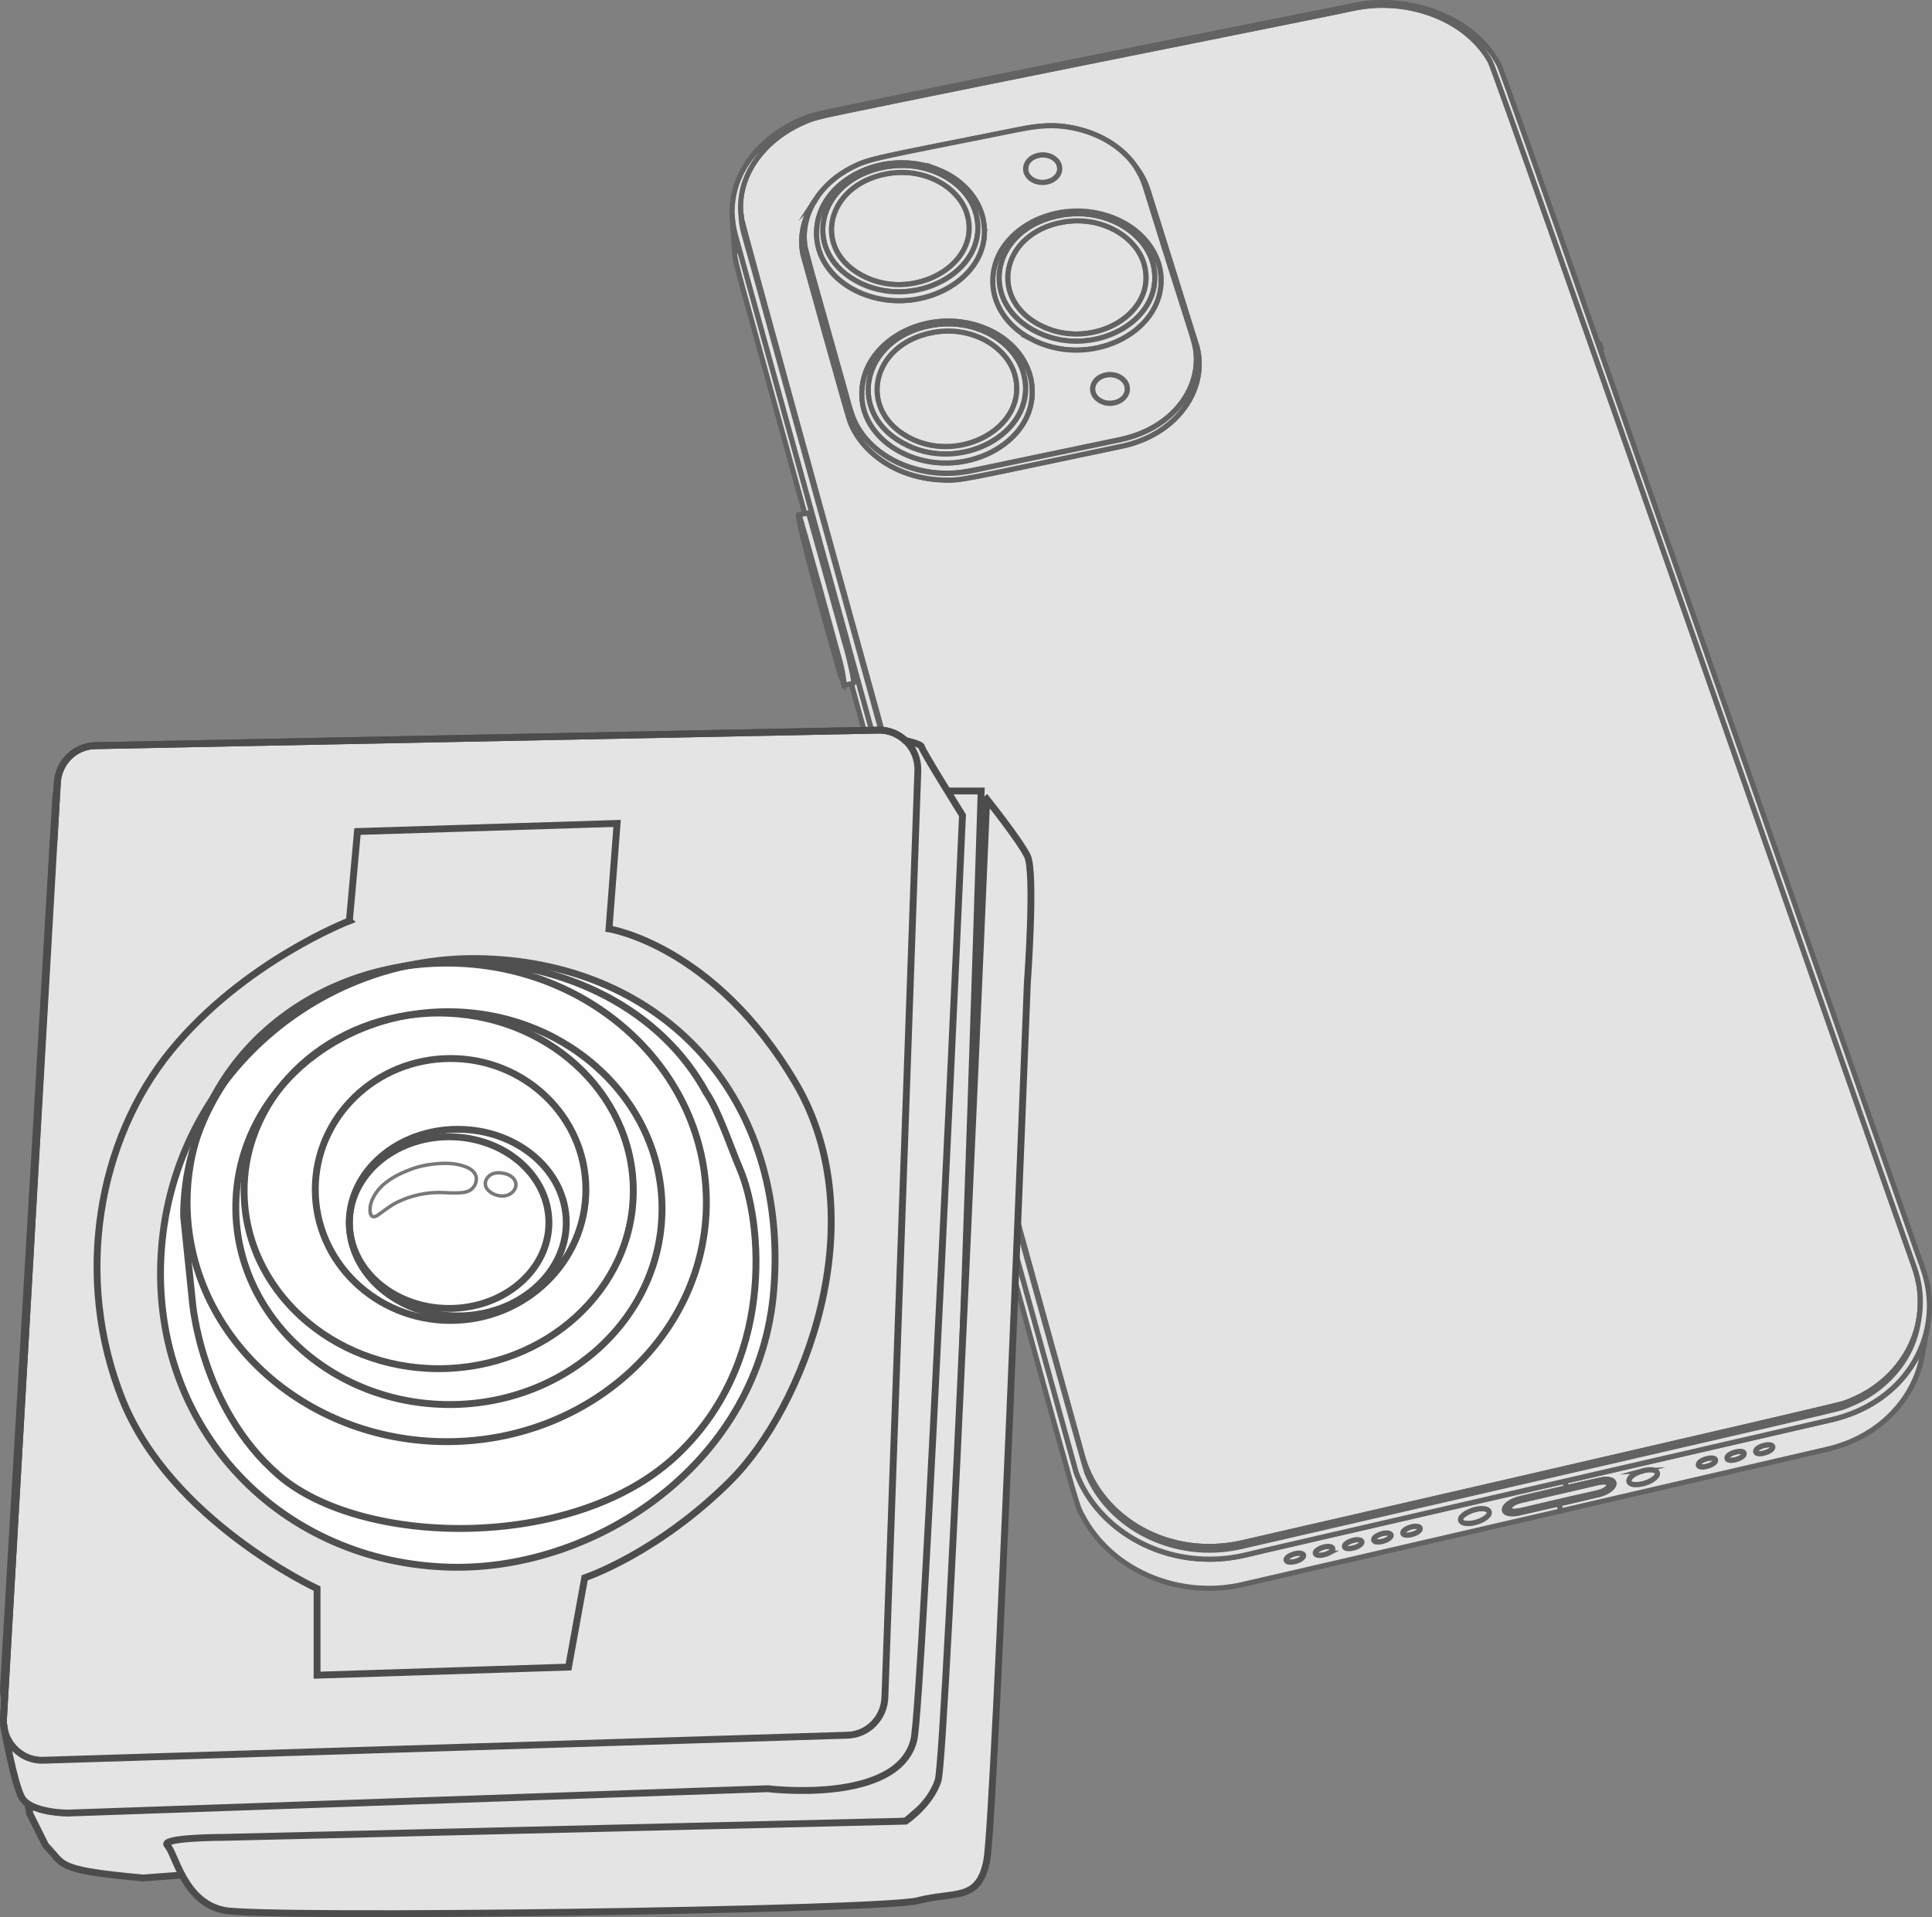 <?xml version="1.0" encoding="UTF-8"?>
<svg xmlns="http://www.w3.org/2000/svg" id="_图层_2" data-name="图层 2" viewBox="0 0 281.58 279.45">
  <rect x="0" y="0" width="281.58" height="279.45" fill="#808080" stroke="none"/>
  <defs>
    <style>
      .cls-1 {
        fill: #e4e4e4;
      }

      .cls-1, .cls-2, .cls-3, .cls-4, .cls-5 {
        stroke-miterlimit: 10;
      }

      .cls-1, .cls-3, .cls-5 {
        stroke: #4c4c4c;
      }

      .cls-2 {
        stroke-width: .75px;
      }

      .cls-2, .cls-3, .cls-4 {
        fill: #fff;
      }

      .cls-2, .cls-4 {
        stroke: #5a5a5a;
      }

      .cls-6 {
        opacity: .97;
      }

      .cls-4 {
        opacity: .82;
        stroke-width: .5px;
      }

      .cls-5 {
        fill: none;
      }

      .cls-7 {
        opacity: .78;
      }
    </style>
  </defs>
  <g id="_图层_1-2" data-name="图层 1">
    <g class="cls-7">
      <path class="cls-2" d="m279.64,187.13c.32,1.8.3,3.58,0,5.29-.02.09-.03.18-.05.27,0,.04-.01.07-.02.1-1.09,5.24-5.03,9.77-10.91,11.79-1.61.56-87.66,20.32-87.71,20.33-10.7,2.37-20.48-3.57-23.1-12.3-.01-.05-49.62-179.38-49.82-180.83-.01-.08-.02-.15-.03-.23-.81-6.52,4.21-12.33,11.09-14.46,2.14-.66,70.82-14.33,76.39-15.52,1.63-.35,2.84-.63,4.52-.76,6.81-.5,14.02,2.47,17.18,8.12,1.06,1.9,57.37,163.34,61.39,174.58.47,1.3.81,2.25,1.06,3.6Zm-116.19-122.08c8.1-1.69,12.55-8.28,11.04-14.39-.07-.26-7.16-22.88-7.17-22.93-.37-1.17-.87-2.18-1.72-3.32,0,0-.01-.02-.02-.03-.02-.03-.04-.07-.07-.1-1.89-2.76-4.96-4.59-8.23-5.41-3.59-.91-6.23-.49-8.96.06-20.94,4.19-21.58,4.18-24.22,5.54-2.17,1.12-3.99,2.71-5.21,4.6l-.32.5c-1.51,2.35-2.01,4.99-1.54,7.45.05.25,6.45,23.31,6.86,24.4,1.66,4.41,6.69,8.29,13.51,8.53,2.86.1,2.57,0,26.06-4.91Z"></path>
      <path class="cls-2" d="m255.87,211.55c.06-.79,2.74-1.38,2.5-.52-.19.69-2.56,1.3-2.5.52Z"></path>
      <path class="cls-2" d="m251.7,212.52c.06-.78,2.74-1.39,2.51-.52-.19.7-2.56,1.3-2.51.52Z"></path>
      <path class="cls-2" d="m247.52,213.48c.05-.78,2.74-1.39,2.51-.52-.18.69-2.56,1.3-2.51.52Z"></path>
      <path class="cls-2" d="m239.38,214.41c2.14-.59,3.08.44,1.2,1.46-.59.32-1.34.53-2.02.55-1.86.08-1.4-1.4.83-2.01Z"></path>
      <path class="cls-2" d="m239.38,214.41c-2.23.61-2.69,2.09-.83,2.01.68-.02,1.44-.24,2.02-.55,1.88-1.02.94-2.05-1.2-1.46Zm-6.04,3.36c2.26-.75,2.61-2.3.4-2.11-.29.02-2.78.59-5.44,1.2l-.21-.94c19.76-4.56,38.73-8.93,38.93-8.98,7.9-1.88,12.79-7.44,13.93-13.68,0,0-.8,4.37-.8,4.37-1.21,6.6-6.53,11.94-13.85,13.63l-38.84,8.99-.24-1.03c2.9-.67,5.86-1.37,6.12-1.45Zm25.03-6.74c.24-.87-2.44-.28-2.5.52-.06.78,2.31.18,2.5-.52Zm-4.17.96c.24-.87-2.45-.26-2.51.52-.05.78,2.32.18,2.51-.52Zm-4.17.97c.23-.87-2.46-.26-2.51.52-.05.78,2.33.18,2.51-.52Z"></path>
      <path class="cls-2" d="m231.12,216.53c1.41-.31,2.42-.68,3.1-.45.36.12.44.42.13.76-.5.54-1.36.74-1.97.87-10.83,2.41-11.32,2.8-12.12,2.53-.36-.12-.45-.42-.13-.76.36-.39.99-.64,1.5-.76.16-.04,8.65-2,9.49-2.19Z"></path>
      <path class="cls-2" d="m233.54,50.14c-.26.06-.17,1.11-.14,1.37-.15-.42-.3-.84-.44-1.25l.58-.12Z"></path>
      <path class="cls-2" d="m221.66,218.41s3.44-.81,6.64-1.55c2.65-.61,5.15-1.17,5.44-1.2,2.21-.19,1.86,1.36-.4,2.11-.26.09-3.21.78-6.12,1.45-2.9.67-5.74,1.32-5.77,1.33-3.08.63-2.83-1.4.21-2.15Zm-1.4,1.84c.8.27,1.29-.12,12.12-2.53.61-.14,1.47-.33,1.97-.87.32-.34.23-.64-.13-.76-.68-.23-1.69.14-3.1.45-.84.19-9.33,2.15-9.49,2.19-.51.12-1.14.37-1.5.76-.31.34-.23.64.13.76Z"></path>
      <path class="cls-2" d="m214.86,220.08c2.14-.58,3.11.46,1.22,1.47-.59.31-1.35.52-2.03.55-.58.01-1.29-.13-1.16-.71.12-.55,1.3-1.13,1.97-1.3Z"></path>
      <path class="cls-2" d="m205.65,222.58c1.29-.35,1.89.28.75.88-.65.34-1.94.54-1.95-.03,0-.38.79-.74,1.2-.85Z"></path>
      <path class="cls-2" d="m201.4,223.56c1.29-.35,1.89.28.75.88-.65.35-1.94.54-1.95-.03,0-.38.79-.75,1.2-.86Z"></path>
      <path class="cls-2" d="m197.15,224.54c1.29-.35,1.9.28.76.88-.64.34-1.94.54-1.95-.03,0-.37.79-.74,1.2-.85Z"></path>
      <path class="cls-2" d="m192.9,225.53c1.29-.35,1.9.28.76.88-.64.34-1.94.54-1.96-.03-.01-.38.79-.74,1.2-.85Z"></path>
      <path class="cls-2" d="m188.64,226.51c1.29-.34,1.91.28.76.88-.64.34-1.94.54-1.96-.03-.01-.38.79-.75,1.2-.86Z"></path>
      <path class="cls-2" d="m169.22,40.42c0,.08.01.15.01.23v-.23Z"></path>
      <path class="cls-2" d="m166.72,38.38c2.19,7.25-7.31,12.72-14.72,9.24-8.11-3.81-6.19-13.64,2.9-15.25,5.62-1,10.64,2.08,11.82,6Z"></path>
      <path class="cls-2" d="m164.24,56.19c.55,1.84-1.85,3.23-3.72,2.34-2.03-.97-1.55-3.47.74-3.87,1.42-.25,2.68.54,2.98,1.54Z"></path>
      <path class="cls-2" d="m154.38,24.1c.52,1.78-1.83,3.1-3.64,2.25-1.99-.93-1.52-3.34.74-3.73,1.41-.24,2.63.53,2.91,1.47Z"></path>
      <path class="cls-2" d="m150.41,56.39c0,.07.01.14.01.2v-.2Z"></path>
      <path class="cls-2" d="m150.41,56.39c0-.1-.02-.2-.03-.31.01.1.02.21.03.31Z"></path>
      <path class="cls-2" d="m147.9,54.58c2.13,7.38-7.53,12.97-14.96,9.44-8.15-3.87-6.14-13.87,3.02-15.56,5.71-1.06,10.78,2.09,11.94,6.12Z"></path>
      <path class="cls-2" d="m152,47.62c7.41,3.48,16.91-1.99,14.72-9.24-1.19-3.92-6.21-7-11.82-6-9.09,1.61-11.01,11.44-2.9,15.25Zm-.62.92c-9.13-4.28-6.98-15.35,3.26-17.17,6.33-1.13,11.98,2.34,13.32,6.76,2.47,8.15-8.22,14.33-16.58,10.41Z"></path>
      <path class="cls-2" d="m144.67,41.18c-.17-7.61,9.4-12.68,17.64-9.4,3.47,1.39,5.69,3.9,6.53,6.6.18.58.3,1.17.35,1.74,0,.1.02.2.02.29,0,.08.01.15.01.23.43,8.05-10.65,13.19-18.99,8.77-3.68-1.96-5.51-5.15-5.58-8.23Zm9.97-9.82c-10.23,1.82-12.39,12.89-3.26,17.17,8.36,3.92,19.05-2.25,16.58-10.41-1.34-4.42-7-7.89-13.32-6.76Z"></path>
      <path class="cls-2" d="m140.98,31.27c2.06,7.2-7.48,12.57-14.75,9.18-8.12-3.78-5.97-13.49,3.03-15.12,5.68-1.03,10.62,2.09,11.73,5.94Z"></path>
      <path class="cls-2" d="m125.62,57.73c.07,3.15,2.08,6.36,5.84,8.26,8.55,4.31,19.5-1.23,18.96-9.4,0-.07,0-.13-.01-.2-.01-.1-.02-.2-.03-.31,0-.04,0-.08-.01-.12-.06-.46-.16-.92-.29-1.38-.84-2.8-3.11-5.39-6.64-6.78-7.95-3.13-17.06,1.52-17.77,8.62-.02.15-.03.31-.04.46-.01.16-.01.31-.01.47,0,.08,0,.15,0,.23,0,.05,0,.1,0,.16Zm-6.89-28.43c.05-.08.1-.17.15-.25,1.22-1.89,3.03-3.49,5.21-4.6,2.64-1.36,3.28-1.35,24.22-5.54,2.74-.54,5.37-.97,8.96-.06,3.27.83,6.34,2.66,8.23,5.41.03.03.05.07.07.1.13.18.25.38.36.57.61,1.04.85,1.79,1.2,2.92,6.15,19.82,6.81,21.23,7.1,22.91.95,5.48-2.95,11.57-10.9,13.3-.44.1-18.9,3.95-20.37,4.26-1.19.25-2.37.49-3.57.6-6.05.51-12.43-2.35-14.84-7.52-.56-1.21-.89-2.57-1.24-3.88-.31-1.16-5.77-20.48-5.86-20.92-.57-2.6-.1-5.15,1.25-7.28,0-.01.02-.03.03-.04Zm17.82-4.63c-8.32-3.2-17.94,2.13-17.53,9.77.19,3.54,2.59,6.41,5.81,7.97,8.6,4.19,19.62-1.51,18.58-9.74-.06-.46-.15-.92-.29-1.38-.81-2.72-3.04-5.26-6.57-6.62Zm13.7,24.74c8.34,4.42,19.17-.71,18.99-8.77,0-.08,0-.15-.01-.23,0-.09-.01-.19-.02-.29-.06-.58-.17-1.16-.35-1.74-.84-2.69-3.06-5.21-6.53-6.6-8.24-3.29-17.81,1.79-17.64,9.4.07,3.09,1.9,6.28,5.58,8.23Zm10.27,9.11c1.87.9,4.26-.49,3.72-2.34-.3-1-1.56-1.79-2.98-1.54-2.29.41-2.77,2.9-.74,3.87Zm-9.78-32.18c1.82.85,4.17-.47,3.64-2.25-.28-.94-1.5-1.72-2.91-1.47-2.25.39-2.73,2.79-.74,3.73Z"></path>
      <path class="cls-2" d="m132.31,64.96c-9.23-4.38-6.9-15.62,3.38-17.53,6.43-1.19,12.14,2.35,13.45,6.88,2.4,8.31-8.47,14.62-16.84,10.65Zm3.65-16.5c-9.15,1.69-11.17,11.69-3.02,15.56,7.43,3.53,17.08-2.06,14.96-9.44-1.16-4.02-6.23-7.18-11.94-6.12Z"></path>
      <path class="cls-2" d="m125.66,56.42c.78-7.09,9.81-11.75,17.77-8.62,3.53,1.39,5.81,3.98,6.64,6.78.13.45.24.91.29,1.38,0,.04,0,.09.01.12.01.1.02.2.03.31,0,.07,0,.14.01.2.56,8.17-10.41,13.71-18.96,9.4-3.77-1.9-5.77-5.11-5.84-8.26,0-.05,0-.1,0-.16,0-.08,0-.15,0-.23,0-.16,0-.32.01-.47.01-.16.02-.31.04-.46Zm10.04-8.98c-10.29,1.91-12.61,13.15-3.38,17.53,8.37,3.97,19.24-2.34,16.84-10.65-1.31-4.53-7.02-8.07-13.45-6.88Z"></path>
      <path class="cls-2" d="m125.66,56.42c-.02.16-.03.31-.04.46,0-.16.01-.31.04-.46Z"></path>
      <path class="cls-2" d="m125.61,57.35c0,.08,0,.15,0,.23,0-.08,0-.15,0-.23Z"></path>
      <path class="cls-2" d="m212.88,221.38c-.13.58.59.72,1.16.71.68-.02,1.45-.24,2.03-.55,1.88-1.01.91-2.05-1.22-1.47-.67.18-1.85.76-1.97,1.3Zm-89.32-126.12s-.18-.66-.57-2.08l.37-.1c14.48,52.6,33.42,121.37,33.49,121.56,2.79,7.59,10.96,12.91,20.09,12.64,2.68-.08,4.49-.57,7.05-1.19.99-.24,22.99-5.31,44.09-10.17l.21.94c-3.2.74-6.61,1.54-6.64,1.55-3.03.74-3.29,2.78-.21,2.15.03,0,2.87-.66,5.77-1.33l.24,1.03c-50.35,11.64-46.76,10.82-47.23,10.9-9.07,1.69-18.41-2.52-22.43-10.17-1.21-2.3.9,4.82-33.71-121.31l.27-.06c.28-.06-.7-3.99-.8-4.34Zm82.84,128.2c1.13-.61.54-1.23-.75-.88-.41.11-1.2.47-1.2.85,0,.57,1.3.37,1.95.03Zm-4.25.98c1.14-.61.54-1.23-.75-.88-.41.11-1.2.48-1.2.86,0,.57,1.3.37,1.95.03Zm-4.25.98c1.14-.61.53-1.23-.76-.88-.41.11-1.2.48-1.2.85.01.57,1.31.37,1.95.03Zm-4.25.98c1.14-.6.54-1.23-.76-.88-.41.11-1.21.47-1.2.85.02.57,1.31.37,1.96.03Zm-4.25.98c1.14-.6.53-1.23-.76-.88-.41.11-1.21.48-1.2.86.02.57,1.32.37,1.96.03Z"></path>
      <path class="cls-2" d="m122.92,99.84c-.11-.13-7.13-24.78-6.5-24.78.01,0,.03,0,.05.03.2.22,5.7,20.41,5.72,20.46.69,2.43.72,3.25.84,4.14,0,.07.02.17,0,.19h-.02s-.06-.02-.09-.05Z"></path>
      <path class="cls-2" d="m125.6,41.37c-9.14-4.25-6.73-15.19,3.4-17.03,6.37-1.16,11.96,2.32,13.21,6.68,2.32,8.08-8.4,14.17-16.61,10.35Zm3.65-16.04c-8.99,1.63-11.14,11.34-3.03,15.12,7.27,3.39,16.82-1.98,14.75-9.18-1.11-3.85-6.05-6.97-11.73-5.94Z"></path>
      <path class="cls-2" d="m143.41,32.68c1.04,8.23-9.98,13.94-18.58,9.74-3.21-1.57-5.62-4.44-5.81-7.97-.41-7.64,9.2-12.97,17.53-9.77,3.53,1.36,5.76,3.9,6.57,6.62.14.46.23.92.29,1.38Zm-14.41-8.34c-10.13,1.84-12.54,12.78-3.4,17.03,8.21,3.82,18.93-2.26,16.61-10.35-1.25-4.36-6.85-7.84-13.21-6.68Z"></path>
      <path class="cls-2" d="m118.88,29.06c-.05.08-.1.17-.15.25l-.03.04s-.02.02-.03.03l.21-.32Z"></path>
      <path class="cls-2" d="m117.28,74.86l.48-.1c.1-.02.14.15.17.28,2.77,9.8,5.62,20.2,5.63,20.23.09.35,1.08,4.28.8,4.34l-1.33.28s0-.12,0-.19c-.12-.89-.14-1.71-.84-4.14-.01-.05-5.52-20.23-5.72-20.46-.02-.02-.04-.03-.05-.03v-.02s.86-.18.86-.18Z"></path>
      <path class="cls-2" d="m117.45,36.63c.1.44,5.55,19.76,5.86,20.92.35,1.3.68,2.67,1.24,3.88,2.41,5.17,8.79,8.03,14.84,7.52,1.2-.1,2.39-.35,3.57-.6,1.47-.31,19.94-4.17,20.37-4.26,7.94-1.73,11.84-7.82,10.9-13.3-.29-1.69-.95-3.09-7.1-22.91-.35-1.13-.59-1.88-1.2-2.92-.11-.19-.24-.39-.36-.57,0,0,.02.02.02.03.85,1.14,1.34,2.16,1.72,3.32.02.05,7.11,22.66,7.17,22.93,1.51,6.11-2.94,12.7-11.04,14.39-23.49,4.92-23.2,5.02-26.06,4.91-6.82-.24-11.85-4.13-13.51-8.53-.41-1.1-6.81-24.16-6.86-24.4-.47-2.46.03-5.1,1.54-7.45l.11-.18s.02-.02.03-.03c-1.3,2.16-1.82,4.67-1.25,7.28Z"></path>
      <path class="cls-2" d="m108.05,31.78c.2,1.46,49.8,180.79,49.82,180.83,2.62,8.73,12.4,14.67,23.1,12.3.05-.01,86.1-19.77,87.71-20.33,5.88-2.03,9.81-6.55,10.91-11.79-.95,5.62-5.08,10.11-10.37,12.1-1.93.72,4.61-.87-88.26,20.54-9.71,2.24-19.34-2.77-22.55-10.77-.69-1.73-48.51-175.38-48.53-175.43-1.57-5.54-1.75-5.96-1.87-7.68h.02c0,.08.02.15.03.23Z"></path>
      <path class="cls-2" d="m123.36,93.08c-8.97-32.59-16.23-58.97-16.24-58.99-.21-.82-.34-1.63-.39-2.42-.45-6.82,4.72-12.56,11.65-14.84,2.08-.68,79.39-16.19,80.6-16.33,7.67-.86,16.09,2.42,19.53,9.01.26.5,6.36,17.51,14.45,40.75.14.41,45.06,128.42,46.46,132.32.83,2.31,1.44,3.77,1.69,6.07.17,1.55.11,3.1-.17,4.6-1.14,6.24-6.04,11.8-13.93,13.68-.2.05-82.03,18.91-83.02,19.15-2.57.62-4.38,1.12-7.05,1.19-9.13.27-17.3-5.05-20.09-12.64-.07-.19-19.01-68.97-33.49-121.56Zm-4.25-75.99c-6.88,2.13-11.9,7.94-11.09,14.46h-.02c.12,1.72.3,2.14,1.87,7.68.01.05,47.83,173.7,48.53,175.43,3.21,8,12.84,13.01,22.55,10.77,92.88-21.41,86.33-19.82,88.26-20.54,5.29-1.99,9.49-6.47,10.37-12.1,0-.03.01-.07.02-.1.02-.09.04-.18.05-.27.29-1.71.32-3.49,0-5.29-.25-1.35-.59-2.29-1.06-3.6-4.02-11.25-60.33-172.69-61.39-174.58-3.16-5.65-10.37-8.62-17.18-8.12-1.68.12-2.89.41-4.52.76-5.57,1.19-74.25,14.85-76.39,15.52Z"></path>
      <path class="cls-2" d="m107.12,34.09s7.27,26.4,16.24,58.99l-.37.1c-.75-2.72-2.28-8.35-5.05-18.14-.04-.13-.07-.3-.17-.28l-.48.1c-10.64-38.76-10.11-36.36-10.24-38.22l-.34-4.96h.02c.05.79.18,1.6.39,2.42Z"></path>
      <path class="cls-2" d="m98.37,249.1s0,0,0,0c0,0,0,0,0,0Z"></path>
    </g>
    <g>
      <g>
        <g>
          <path class="cls-1" d="m37.12,272.56s-17.63,1.18-23.93,0-8.82-8.28-8.82-8.28l-1.26-4.73,8.35-129.71,112.56-5.09,23.93,2.36-7.56,143.07-103.28,2.36Z"></path>
          <path class="cls-5" d="m124.45,108.91l-110.97,2.15c-2.85.06-5.18,2.29-5.35,5.14L.51,245.9c-.19,3.2,2.41,5.88,5.62,5.78l113.94-3.47c2.87-.09,5.19-2.39,5.29-5.26l4.66-128.39c.11-3.13-2.43-5.72-5.56-5.66Z"></path>
          <path class="cls-1" d="m14.35,115.3h128.65s-4.5,144.25-5.68,145.44-5.32,4.73-5.32,4.73l-111.15,8.28c-13.01-1.18-11.36-1.9-14.19-4.73l-2.36-4.73L14.35,115.3Z"></path>
          <path class="cls-1" d="m143.82,116.48s4.73,5.91,5.91,8.28,0,18.55,0,18.55c0,0-4.73,121.8-5.91,127.89-1.18,6.09-4.73,4.45-10.05,5.86-5.32,1.41-95.18,2.6-101.1,1.41-5.91-1.18-7.09-8.28-8.28-9.46-1.18-1.18,8.28-1.18,8.28-1.18l99.32-2.36s3.55-2.36,4.73-5.91c1.18-3.55,7.09-143.07,7.09-143.07Z"></path>
          <path class="cls-1" d="m.56,251.69h0c-.05-.39-.07-.78-.05-1.17l3.79-65.9,3.48-62.34.11-.05.47-8.13c.17-2.99,2.57-5.35,5.5-5.4l114.18-2.27c1.5-.03,2.86.56,3.89,1.52h.02s2.36.48,2.39.96c.03.48,5.94,9.94,5.94,9.94,0,0-5.81,129.67-7.09,134.8-2.36,9.46-21.28,7.09-21.28,7.09l-102.02,3.55s-5.58,0-6.76-2.36c-1.09-2.18-2.34-9.04-2.53-10.08,0-.04-.02-.08-.02-.12,0,0,0-.03,0-.03Z"></path>
          <path class="cls-5" d="m128.04,106.43l-114.18,2.27c-2.93.06-5.33,2.41-5.5,5.4L.51,250.51c-.19,3.37,2.48,6.18,5.78,6.08l117.24-3.65c2.96-.09,5.34-2.51,5.44-5.53l4.8-135.03c.12-3.3-2.5-6.01-5.72-5.95Z"></path>
          <path class="cls-5" d="m50.92,134.22l1.18-13.01,37.84-1.18-1.18,15.37s15.37,2.36,27.2,22.47c11.82,20.1,1.18,47.3-9.46,57.94-10.64,10.64-21.28,14.19-21.28,14.19l-2.36,13.01-36.65,1.18v-12.62s-21.28-9.84-28.38-27.58c-7.09-17.74-3.55-37.84,7.09-50.84,10.64-13.01,26.01-18.92,26.01-18.92Z"></path>
        </g>
        <g class="cls-6">
          <g>
            <path class="cls-3" d="m23.46,183.14c-1.34,25.27,17.58,44.76,42.28,45.31,21.34.48,45.11-15.35,47.05-40.58,2.14-27.72-15.83-47.29-42.24-48.12-24.69-.78-45.75,18.12-47.09,43.39Z"></path>
            <path class="cls-5" d="m26.76,177.25c0-20.5,17.9-37.13,39.99-37.13,15.62,0,29.61,7.05,36.19,19.18,1.77,2.56,3.52,7.86,4.93,11.17,3.26,7.68,5.27,28.44-9.66,42.04-14.93,13.6-45.55,12.98-57.62,2.51-11.42-9.9-12.56-25.4-12.56-25.4l-1.27-12.34h0s0-.02,0-.04Z"></path>
            <ellipse class="cls-5" cx="65.67" cy="173.39" rx="19.72" ry="19.09"></ellipse>
            <ellipse class="cls-5" cx="65.11" cy="175.27" rx="37.84" ry="34.88"></ellipse>
            <ellipse class="cls-5" cx="65.42" cy="176.11" rx="28.63" ry="31.06" transform="translate(-112.08 237.64) rotate(-88.74)"></ellipse>
            <ellipse class="cls-5" cx="63.94" cy="173.59" rx="28.36" ry="25.92"></ellipse>
          </g>
          <ellipse class="cls-5" cx="65.46" cy="178.22" rx="14.54" ry="12.51"></ellipse>
          <ellipse class="cls-5" cx="66.72" cy="178.22" rx="15.81" ry="13.6"></ellipse>
        </g>
      </g>
      <path class="cls-4" d="m56.22,172.4c1.1-.88,2.4-1.48,3.72-1.97,1.47-.56,3.18-.81,4.75-.85.87-.02,1.74.06,2.58.3.75.22,1.61.55,2,1.31.37.71.05,1.62-.48,2.1-.53.48-1.22.57-2.05.6-.72.03-1.43-.02-2.15-.05-2.29-.09-4.6.38-6.66,1.39-1.05.51-1.9,1.23-2.85,1.89-1.29.89-1.28-.88-1.01-1.75.37-1.18,1.18-2.2,2.14-2.97Z"></path>
      <path class="cls-4" d="m71.48,173.78c-.38-.26-.69-.65-.74-1.1-.08-.61.33-1.21.88-1.49.55-.28,1.2-.28,1.81-.15.4.08.8.23,1.13.48.33.25.58.62.63,1.03.09.75-.53,1.45-1.26,1.68-.81.26-1.76.04-2.45-.44Z"></path>
    </g>
  </g>
</svg>

